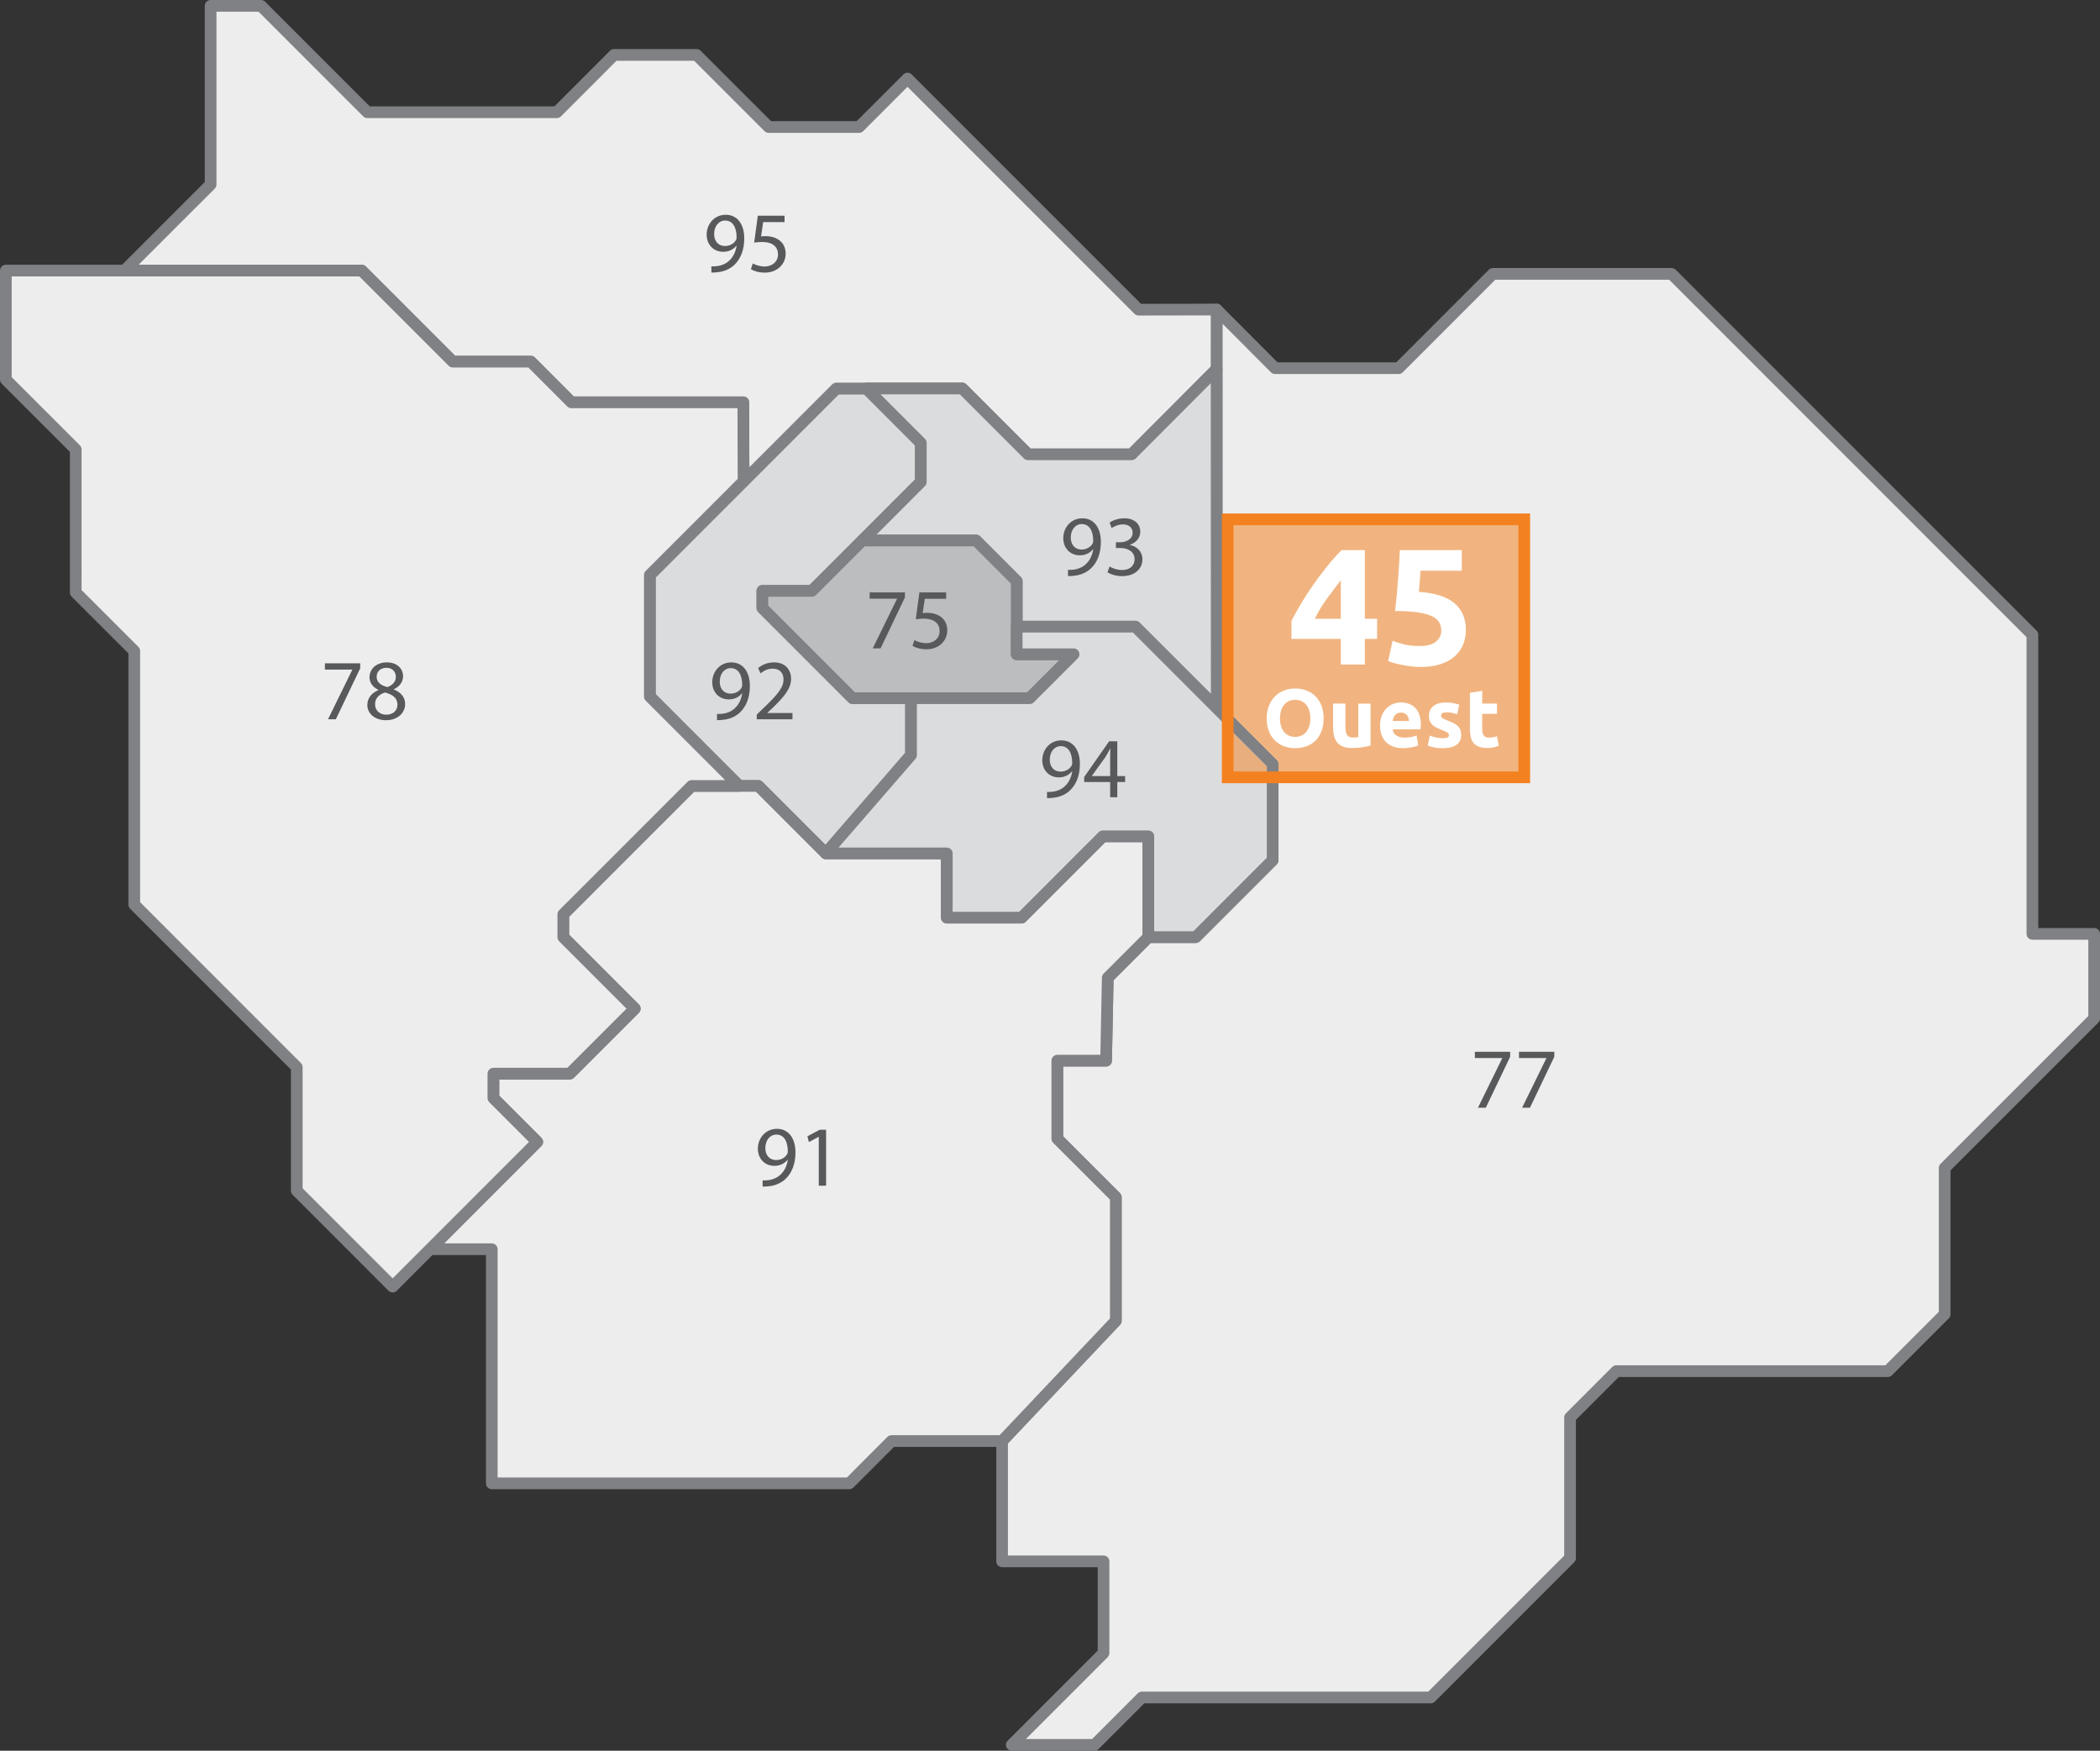 <?xml version="1.0" encoding="utf-8"?>
<!-- Generator: Adobe Illustrator 16.0.0, SVG Export Plug-In . SVG Version: 6.00 Build 0)  -->
<!DOCTYPE svg PUBLIC "-//W3C//DTD SVG 1.1//EN" "http://www.w3.org/Graphics/SVG/1.1/DTD/svg11.dtd">
<svg version="1.1" id="Calque_1" xmlns="http://www.w3.org/2000/svg" xmlns:xlink="http://www.w3.org/1999/xlink" x="0px" y="0px"
	 width="226.771px" height="189.004px" viewBox="0 0 226.771 189.004" enable-background="new 0 0 226.771 189.004"
	 xml:space="preserve">
<rect x="0" y="0" width="226.771" height="189.004" fill="#333333" stroke="none"/>
<polygon fill="#DBDCDD" points="98.381,75.373 98.381,81.512 89.171,92.132 81.886,84.85 79.824,84.85 70.172,75.195 70.172,62.082 
	90.31,41.941 93.559,41.941 99.435,47.819 99.435,52.033 87.676,63.792 82.326,63.792 82.326,65.635 92.064,75.373 "/>
<path fill="#808184" d="M98.381,75.373h-0.632v5.903l-8.611,9.931l-6.805-6.803c-0.118-0.119-0.28-0.186-0.446-0.186h-1.801
	l-9.282-9.284V62.343l19.769-19.771h2.725l5.508,5.508v3.69l-11.389,11.39h-5.088c-0.166,0-0.329,0.067-0.446,0.185
	s-0.185,0.281-0.185,0.446v1.843c0,0.166,0.067,0.329,0.185,0.446l9.738,9.738c0.119,0.119,0.277,0.185,0.446,0.185h6.316V75.373
	h-0.632H98.381v-0.632h-6.055l-9.368-9.368v-0.95h4.718c0.169,0,0.328-0.066,0.446-0.186l11.759-11.758
	c0.118-0.118,0.185-0.281,0.185-0.446v-4.214c0-0.167-0.066-0.329-0.185-0.446l-5.876-5.879c-0.118-0.118-0.279-0.185-0.446-0.185
	H90.31c-0.166,0-0.329,0.067-0.446,0.185L69.725,61.635c-0.117,0.118-0.185,0.28-0.185,0.447v13.113
	c0,0.167,0.068,0.329,0.185,0.447l9.652,9.654c0.12,0.12,0.278,0.185,0.447,0.185h1.801l7.1,7.098
	c0.125,0.125,0.293,0.19,0.469,0.185c0.176-0.007,0.339-0.085,0.455-0.218l9.209-10.62c0.099-0.114,0.154-0.262,0.154-0.413v-6.139
	c0-0.166-0.067-0.329-0.185-0.446c-0.118-0.118-0.279-0.186-0.446-0.186V75.373z"/>
<polygon fill="#EDEDEE" points="131.378,33.417 137.692,39.748 151.032,39.748 161.209,29.569 180.512,29.569 219.472,68.528 
	219.472,100.821 226.14,100.821 226.14,109.948 209.995,126.094 209.995,141.882 203.853,148.024 174.543,148.024 169.544,153.026 
	169.544,168.211 154.497,183.258 123.306,183.258 118.19,188.37 109.259,188.37 119.166,178.465 119.166,168.56 108.212,168.56 
	108.212,155.573 120.494,142.589 120.494,129.249 114.177,122.935 114.177,114.508 119.444,114.508 119.622,105.558 
	124.004,101.172 129.124,101.172 137.428,92.865 137.428,82.48 131.378,76.444 "/>
<path fill="#808184" d="M131.378,33.417l-0.447,0.446l6.314,6.332c0.119,0.12,0.279,0.185,0.447,0.185h13.34
	c0.168,0,0.326-0.065,0.445-0.185l9.994-9.994h18.779l38.589,38.59v32.031c0,0.167,0.067,0.329,0.186,0.446
	c0.117,0.117,0.28,0.185,0.446,0.185h6.038v8.235l-15.96,15.96c-0.116,0.117-0.185,0.28-0.185,0.447v15.526l-5.774,5.772h-29.048
	c-0.166,0-0.328,0.068-0.445,0.187l-5,5.001c-0.118,0.117-0.186,0.28-0.186,0.446v14.922l-14.678,14.678h-30.929
	c-0.167,0-0.328,0.067-0.447,0.185l-4.929,4.93h-7.146l8.829-8.83c0.117-0.116,0.186-0.279,0.186-0.445v-9.905
	c0-0.167-0.068-0.33-0.186-0.447c-0.117-0.118-0.279-0.185-0.446-0.185h-10.322v-12.104l12.107-12.802
	c0.111-0.117,0.174-0.272,0.174-0.434v-13.34c0-0.17-0.066-0.328-0.186-0.447l-6.133-6.129v-7.533h4.638
	c0.342,0,0.623-0.276,0.63-0.62l0.173-8.695l4.02-4.022h4.857c0.168,0,0.326-0.065,0.445-0.186l8.305-8.306
	c0.117-0.117,0.186-0.281,0.186-0.446V82.48c0-0.169-0.067-0.329-0.186-0.447l-5.865-5.852V33.417H131.378l-0.447,0.446
	L131.378,33.417h-0.632v43.028c0,0.168,0.066,0.328,0.187,0.447l5.863,5.851v9.861l-7.935,7.937h-4.857
	c-0.168,0-0.327,0.065-0.445,0.186l-4.384,4.386c-0.116,0.116-0.181,0.27-0.185,0.434l-0.165,8.331h-4.648
	c-0.167,0-0.33,0.068-0.447,0.186c-0.118,0.118-0.187,0.279-0.187,0.446v8.427c0,0.169,0.066,0.327,0.187,0.446l6.132,6.128v12.827
	l-12.107,12.802c-0.112,0.118-0.174,0.273-0.174,0.435v12.986c0,0.165,0.068,0.329,0.186,0.445c0.117,0.117,0.28,0.186,0.446,0.186
	h10.322v9.014l-9.721,9.721c-0.182,0.181-0.235,0.453-0.138,0.688s0.329,0.391,0.583,0.391h8.932c0.166,0,0.328-0.067,0.446-0.187
	l4.931-4.928h30.93c0.165,0,0.328-0.067,0.445-0.185l15.048-15.048c0.118-0.118,0.185-0.28,0.185-0.446v-14.922l4.631-4.633h29.047
	c0.167,0,0.329-0.067,0.447-0.185l6.143-6.144c0.117-0.116,0.185-0.279,0.185-0.446v-15.528l15.96-15.958
	c0.118-0.118,0.185-0.28,0.185-0.447v-9.127c0-0.167-0.066-0.329-0.185-0.446c-0.116-0.118-0.28-0.186-0.447-0.186h-6.037V68.528
	c0-0.166-0.066-0.329-0.184-0.446l-38.962-38.958c-0.116-0.118-0.279-0.186-0.445-0.186h-19.303c-0.165,0-0.329,0.068-0.445,0.186
	l-9.994,9.994h-12.815l-6.13-6.146c-0.18-0.181-0.451-0.235-0.687-0.138c-0.237,0.098-0.392,0.329-0.392,0.583H131.378"/>
<polygon fill="#EDEDEE" points="13.442,29.215 22.743,19.918 22.743,0.631 28.184,0.631 39.67,12.118 60.127,12.118 66.315,5.926 
	75.218,5.926 83.003,13.71 92.768,13.71 97.999,8.48 122.951,33.431 131.374,33.417 131.377,33.417 131.374,39.848 122.199,49.05 
	111.018,49.05 103.909,41.941 90.311,41.941 80.292,51.959 80.266,43.436 61.705,43.436 57.316,39.043 48.896,39.043 39.065,29.215 
	"/>
<path fill="#808184" d="M13.442,29.215l0.446,0.446l9.301-9.297c0.119-0.12,0.186-0.277,0.186-0.446V1.262h4.547l11.301,11.302
	c0.119,0.12,0.278,0.186,0.447,0.186h20.458c0.168,0,0.327-0.066,0.446-0.186l6.002-6.006h8.379l7.601,7.598
	c0.12,0.12,0.278,0.186,0.446,0.186h9.765c0.167,0,0.329-0.067,0.446-0.186l4.785-4.783l24.507,24.504
	c0.119,0.119,0.278,0.186,0.447,0.186l8.423-0.015h-0.002h0.003v-0.631l-0.63,0l-0.005,6.169l-8.806,8.832h-10.658l-6.923-6.923
	c-0.117-0.118-0.28-0.186-0.446-0.186H90.311c-0.167,0-0.33,0.068-0.447,0.186l-8.944,8.945l-0.021-7.005
	c-0.002-0.349-0.283-0.63-0.632-0.63h-18.3l-4.203-4.207c-0.12-0.12-0.278-0.186-0.447-0.186h-8.159l-9.646-9.643
	c-0.117-0.118-0.28-0.186-0.446-0.186H13.442V29.215l0.446,0.446L13.442,29.215v0.631h25.362l9.646,9.644
	c0.119,0.119,0.278,0.185,0.446,0.185h8.158l4.204,4.208c0.118,0.119,0.278,0.184,0.446,0.184h17.932l0.024,7.895
	c0,0.256,0.154,0.484,0.39,0.582c0.236,0.098,0.507,0.044,0.687-0.137l9.833-9.833h13.075l6.925,6.924
	c0.118,0.12,0.276,0.185,0.446,0.185h11.182c0.168,0,0.327-0.066,0.445-0.186l9.177-9.202c0.116-0.118,0.185-0.28,0.185-0.446
	l0.003-6.431c0-0.168-0.064-0.327-0.185-0.446c-0.118-0.119-0.277-0.185-0.447-0.185h-0.003h-0.002l-8.16,0.014L98.446,8.034
	c-0.246-0.247-0.646-0.247-0.893,0l-5.047,5.044h-9.242L75.664,5.48c-0.118-0.118-0.28-0.185-0.446-0.185h-8.902
	c-0.169,0-0.328,0.065-0.446,0.185l-6.004,6.006H39.931L28.63,0.185C28.513,0.068,28.35,0,28.184,0h-5.44
	c-0.166,0-0.329,0.068-0.446,0.185c-0.118,0.118-0.185,0.28-0.185,0.446v19.025l-9.117,9.112c-0.181,0.18-0.234,0.452-0.138,0.688
	c0.099,0.236,0.328,0.389,0.584,0.389V29.215z"/>
<polygon fill="#EDEDEE" points="124.005,90.289 124.005,101.171 119.621,105.558 119.443,114.508 114.176,114.508 114.176,122.935 
	120.494,129.249 120.494,142.589 108.211,155.573 96.275,155.573 91.715,160.139 53.104,160.139 53.104,134.863 46.435,134.863 
	58.016,123.282 53.28,118.545 53.28,115.911 61.529,115.911 68.547,108.892 60.827,101.171 60.827,98.716 74.692,84.851 
	81.886,84.851 89.17,92.133 102.243,92.133 102.243,99.067 110.316,99.067 119.09,90.289 "/>
<path fill="#808184" d="M124.005,90.289h-0.632v10.621l-4.198,4.202c-0.116,0.116-0.182,0.27-0.185,0.434l-0.165,8.331h-4.649
	c-0.166,0-0.328,0.068-0.446,0.186c-0.117,0.117-0.186,0.28-0.186,0.446v8.427c0,0.168,0.066,0.326,0.186,0.446l6.133,6.129v12.827
	l-11.923,12.605H96.275c-0.168,0-0.328,0.064-0.446,0.184l-4.376,4.381H53.735v-24.644c0-0.167-0.066-0.328-0.185-0.446
	c-0.117-0.118-0.28-0.185-0.446-0.185h-5.145l10.503-10.504c0.246-0.247,0.246-0.646,0-0.893l-4.551-4.553v-1.741h7.617
	c0.168,0,0.327-0.066,0.446-0.186l7.019-7.019c0.247-0.247,0.247-0.646,0-0.893l-7.536-7.536v-1.933l13.497-13.496h6.67l7.099,7.098
	c0.118,0.117,0.281,0.184,0.446,0.184h12.441l0.001,6.304c0,0.166,0.065,0.329,0.185,0.447c0.117,0.118,0.28,0.184,0.446,0.184
	h8.073c0.168,0,0.327-0.065,0.446-0.184l8.59-8.593h4.652V90.289h-0.632H124.005v-0.631h-4.915c-0.166,0-0.329,0.068-0.446,0.185
	l-8.59,8.593h-7.179v-6.303c0-0.167-0.068-0.329-0.186-0.447c-0.118-0.118-0.28-0.185-0.446-0.185H89.433l-7.1-7.098
	c-0.117-0.118-0.281-0.185-0.447-0.185h-7.193c-0.166,0-0.329,0.067-0.446,0.185L60.381,98.269
	c-0.117,0.118-0.185,0.281-0.185,0.447v2.456c0,0.166,0.068,0.329,0.185,0.446l7.273,7.274l-6.388,6.388H53.28
	c-0.167,0-0.329,0.067-0.446,0.185s-0.186,0.281-0.186,0.446v2.635c0,0.166,0.068,0.329,0.186,0.446l4.29,4.291l-11.134,11.135
	c-0.18,0.18-0.235,0.452-0.136,0.688c0.097,0.237,0.328,0.39,0.583,0.39h6.038v24.645c0,0.165,0.067,0.328,0.185,0.445
	c0.118,0.118,0.28,0.185,0.446,0.185h38.611c0.169,0,0.327-0.065,0.446-0.185l4.376-4.38h11.674c0.174,0,0.34-0.072,0.46-0.198
	l12.28-12.983c0.111-0.116,0.173-0.272,0.173-0.434v-13.34c0-0.17-0.066-0.329-0.185-0.447l-6.133-6.129v-7.533h4.637
	c0.344,0,0.625-0.276,0.631-0.618l0.173-8.697l4.204-4.207c0.117-0.117,0.186-0.28,0.186-0.446V90.289
	c0-0.167-0.068-0.329-0.186-0.446c-0.117-0.117-0.28-0.185-0.446-0.185V90.289z"/>
<polygon fill="#DBDCDD" points="131.393,76.427 122.602,67.652 109.789,67.652 109.789,62.74 105.403,58.353 93.119,58.353 
	99.435,52.033 99.435,47.819 93.559,41.941 103.909,41.941 111.018,49.05 122.199,49.05 131.377,39.842 "/>
<path fill="#808184" d="M131.393,76.428l0.446-0.447l-8.792-8.775c-0.116-0.117-0.279-0.184-0.445-0.184h-12.181V62.74
	c0-0.167-0.067-0.33-0.186-0.447l-4.386-4.388c-0.117-0.118-0.279-0.185-0.445-0.185H94.643l5.238-5.242
	c0.116-0.117,0.185-0.28,0.185-0.446v-4.213c0-0.166-0.066-0.329-0.185-0.447l-4.798-4.801h8.564l6.924,6.924
	c0.118,0.119,0.277,0.186,0.447,0.186h11.179c0.169,0,0.329-0.067,0.447-0.186l8.103-8.127l0.015,35.059H131.393l0.446-0.447
	L131.393,76.428l0.631-0.001l-0.015-36.584c0-0.256-0.153-0.486-0.39-0.583c-0.235-0.099-0.507-0.043-0.688,0.137l-8.994,9.022
	h-10.657l-6.924-6.925c-0.117-0.117-0.279-0.185-0.446-0.185H93.559c-0.256,0-0.486,0.154-0.584,0.39
	c-0.098,0.236-0.043,0.507,0.137,0.688l5.69,5.694v3.69l-6.13,6.134c-0.181,0.181-0.234,0.453-0.137,0.688
	c0.099,0.236,0.328,0.39,0.584,0.39h12.022l4.017,4.019v4.651c0,0.168,0.065,0.327,0.186,0.445c0.118,0.119,0.277,0.186,0.445,0.186
	h12.551l8.606,8.59c0.181,0.18,0.452,0.234,0.688,0.136c0.235-0.098,0.389-0.328,0.389-0.583L131.393,76.428"/>
<polygon fill="#EDEDEE" points="0.632,29.215 39.066,29.215 48.896,39.043 57.316,39.043 61.705,43.436 80.266,43.436 
	80.292,51.959 70.172,62.082 70.172,75.195 79.824,84.85 74.693,84.85 60.828,98.715 60.828,101.171 68.548,108.892 61.529,115.911 
	53.28,115.911 53.28,118.545 58.016,123.282 42.399,138.902 32.046,128.549 32.046,115.209 14.499,97.661 14.499,70.282 
	8.179,63.966 8.179,48.523 0.632,40.978 "/>
<path fill="#808184" d="M0.632,29.215v0.631h38.172l9.646,9.644c0.119,0.119,0.278,0.185,0.446,0.185h8.159l4.204,4.208
	c0.118,0.119,0.278,0.184,0.446,0.184h17.932l0.023,7.632l-9.935,9.936c-0.117,0.118-0.185,0.281-0.185,0.447v13.113
	c0,0.167,0.068,0.329,0.185,0.447l8.575,8.576l-3.607,0.001c-0.167,0-0.329,0.066-0.446,0.185L60.38,98.269
	c-0.117,0.118-0.184,0.281-0.184,0.446v2.457c0,0.167,0.067,0.329,0.184,0.446l7.274,7.274l-6.388,6.388H53.28
	c-0.167,0-0.329,0.067-0.446,0.185s-0.186,0.281-0.186,0.446v2.635c0,0.166,0.068,0.329,0.186,0.446l4.29,4.291l-14.724,14.727
	l-9.722-9.723v-13.077c0-0.167-0.066-0.33-0.184-0.446L15.129,97.399V70.282c0-0.168-0.066-0.328-0.185-0.447l-6.135-6.13V48.523
	c0-0.166-0.067-0.329-0.184-0.446l-7.362-7.361v-11.5H0.632v0.631V29.215H0v11.762c0,0.167,0.068,0.329,0.186,0.446l7.362,7.361
	v15.181c0,0.169,0.065,0.328,0.185,0.447l6.135,6.13v27.118c0,0.166,0.067,0.329,0.184,0.447l17.363,17.363v13.078
	c0,0.166,0.068,0.329,0.185,0.446l10.353,10.354c0.119,0.119,0.278,0.185,0.446,0.185s0.327-0.065,0.446-0.185l15.617-15.621
	c0.247-0.247,0.247-0.646,0-0.893l-4.55-4.553v-1.741h7.618c0.168,0,0.327-0.066,0.446-0.186l7.019-7.019
	c0.246-0.247,0.247-0.646,0-0.893l-7.536-7.536v-1.933l13.496-13.496h4.87c0.255,0,0.485-0.155,0.583-0.391
	c0.097-0.235,0.043-0.507-0.137-0.688l-9.467-9.469V62.343l9.935-9.938c0.12-0.12,0.187-0.28,0.185-0.448l-0.025-8.524
	c-0.002-0.349-0.283-0.63-0.632-0.63h-18.3l-4.203-4.207c-0.12-0.12-0.278-0.186-0.447-0.186h-8.159l-9.645-9.643
	c-0.118-0.118-0.281-0.186-0.446-0.186H0.632c-0.167,0-0.329,0.068-0.446,0.186C0.068,28.886,0,29.049,0,29.215H0.632z"/>
<polygon fill="#BBBDBF" points="82.327,65.635 92.064,75.374 111.192,75.374 115.932,70.634 109.789,70.634 109.789,62.74 
	105.402,58.353 93.118,58.353 87.676,63.792 82.327,63.792 "/>
<path fill="#808184" d="M82.327,65.635l-0.447,0.446l9.738,9.739c0.118,0.119,0.277,0.185,0.446,0.185h19.128
	c0.17,0,0.329-0.066,0.447-0.185l4.738-4.739c0.182-0.181,0.235-0.453,0.138-0.688c-0.098-0.236-0.329-0.39-0.584-0.39h-5.511V62.74
	c0-0.166-0.067-0.329-0.185-0.446l-4.387-4.388c-0.116-0.118-0.28-0.185-0.447-0.185H93.118c-0.166,0-0.328,0.067-0.446,0.185
	l-5.258,5.255h-5.087c-0.167,0-0.329,0.067-0.447,0.186c-0.117,0.118-0.185,0.28-0.185,0.446v1.843c0,0.167,0.068,0.329,0.185,0.446
	L82.327,65.635h0.631v-1.211h4.718c0.168,0,0.327-0.066,0.446-0.186l5.258-5.255h11.761l4.017,4.018v7.633
	c0,0.168,0.065,0.327,0.184,0.446c0.12,0.119,0.279,0.185,0.447,0.185h4.618l-3.477,3.477H92.325l-9.552-9.554L82.327,65.635h0.631
	H82.327z"/>
<polygon fill="#DBDCDD" points="109.789,67.653 122.602,67.653 137.427,82.481 137.427,92.865 129.124,101.172 124.004,101.172 
	124.004,90.289 119.09,90.289 110.316,99.067 102.242,99.067 102.242,92.132 89.171,92.132 98.381,81.512 98.381,75.373 
	111.194,75.373 115.932,70.634 109.789,70.634 "/>
<path fill="#808184" d="M109.789,67.653v0.631h12.55l14.457,14.458v9.862l-7.935,7.937h-4.224V90.289
	c0-0.165-0.068-0.328-0.187-0.447c-0.118-0.116-0.28-0.184-0.447-0.184h-4.914c-0.166,0-0.327,0.068-0.446,0.184l-8.59,8.594h-7.179
	v-6.303c0-0.166-0.067-0.329-0.186-0.446c-0.118-0.117-0.28-0.185-0.447-0.185H90.554l8.303-9.575
	c0.099-0.114,0.154-0.263,0.154-0.414v-5.507h12.183c0.168,0,0.327-0.066,0.445-0.185l4.738-4.74
	c0.181-0.181,0.235-0.451,0.137-0.688c-0.098-0.235-0.328-0.39-0.583-0.39h-5.511v-2.35H109.789v0.631V67.653h-0.631v2.981
	c0,0.168,0.065,0.327,0.186,0.445c0.118,0.12,0.277,0.186,0.445,0.186h4.618l-3.477,3.476l-12.55,0.001
	c-0.167,0-0.329,0.068-0.447,0.185c-0.118,0.118-0.185,0.28-0.185,0.446v5.904l-9.055,10.442c-0.163,0.187-0.201,0.451-0.097,0.676
	c0.102,0.225,0.327,0.37,0.575,0.37h12.441v6.303c0,0.166,0.066,0.329,0.185,0.446c0.116,0.117,0.28,0.185,0.445,0.185h8.074
	c0.169,0,0.327-0.066,0.446-0.185l8.589-8.593h4.022v10.251c0,0.166,0.067,0.329,0.185,0.445c0.116,0.119,0.28,0.186,0.445,0.186
	h5.12c0.167,0,0.326-0.065,0.445-0.186l8.305-8.306c0.118-0.118,0.186-0.281,0.186-0.447V82.481c0-0.167-0.067-0.331-0.186-0.447
	l-14.826-14.827c-0.117-0.119-0.28-0.186-0.446-0.186h-12.813c-0.166,0-0.328,0.067-0.445,0.186
	c-0.118,0.117-0.186,0.28-0.186,0.446H109.789"/>
<g>
	<path fill="#58595B" d="M163.076,113.549v0.539l-2.63,5.501h-0.846l2.62-5.343v-0.019h-2.955v-0.678H163.076z"/>
	<path fill="#58595B" d="M167.843,113.549v0.539l-2.63,5.501h-0.846l2.62-5.343v-0.019h-2.955v-0.678H167.843z"/>
</g>
<g>
	<path fill="#58595B" d="M82.35,127.433c0.177,0.019,0.381,0,0.66-0.028c0.474-0.064,0.92-0.26,1.264-0.585
		c0.4-0.362,0.688-0.893,0.799-1.607h-0.028c-0.334,0.408-0.818,0.65-1.422,0.65c-1.087,0-1.784-0.817-1.784-1.849
		c0-1.143,0.827-2.147,2.063-2.147s1.998,1.004,1.998,2.546c0,1.329-0.446,2.258-1.041,2.834c-0.464,0.455-1.105,0.733-1.756,0.809
		c-0.297,0.046-0.558,0.056-0.753,0.046V127.433z M82.647,123.957c0,0.753,0.456,1.282,1.162,1.282c0.548,0,0.976-0.27,1.189-0.632
		c0.046-0.074,0.074-0.167,0.074-0.297c0-1.032-0.381-1.822-1.236-1.822C83.14,122.489,82.647,123.103,82.647,123.957z"/>
	<path fill="#58595B" d="M88.417,122.73h-0.019l-1.05,0.567l-0.158-0.623l1.32-0.706h0.697v6.04h-0.79V122.73z"/>
</g>
<g>
	<path fill="#58595B" d="M38.897,71.611v0.539l-2.63,5.501h-0.846l2.621-5.343V72.29h-2.955v-0.678H38.897z"/>
	<path fill="#58595B" d="M39.668,76.118c0-0.762,0.456-1.301,1.199-1.617l-0.009-0.028c-0.669-0.316-0.957-0.836-0.957-1.356
		c0-0.957,0.809-1.608,1.868-1.608c1.171,0,1.756,0.734,1.756,1.487c0,0.511-0.251,1.06-0.994,1.413v0.028
		c0.752,0.297,1.217,0.827,1.217,1.561c0,1.05-0.901,1.756-2.054,1.756C40.43,77.753,39.668,77.001,39.668,76.118z M42.92,76.081
		c0-0.734-0.511-1.087-1.329-1.32c-0.707,0.205-1.087,0.669-1.087,1.245c-0.028,0.614,0.437,1.152,1.208,1.152
		C42.446,77.159,42.92,76.704,42.92,76.081z M40.672,73.061c0,0.604,0.455,0.929,1.152,1.115c0.521-0.176,0.92-0.548,0.92-1.096
		c0-0.483-0.288-0.985-1.022-0.985C41.043,72.094,40.672,72.541,40.672,73.061z"/>
</g>
<g>
	<path fill="#58595B" d="M76.82,28.753c0.177,0.019,0.381,0,0.66-0.028c0.474-0.065,0.92-0.26,1.264-0.585
		c0.4-0.362,0.688-0.892,0.799-1.607h-0.028c-0.334,0.409-0.818,0.65-1.422,0.65c-1.087,0-1.784-0.818-1.784-1.849
		c0-1.143,0.827-2.147,2.063-2.147s1.998,1.004,1.998,2.546c0,1.329-0.446,2.258-1.041,2.834c-0.464,0.456-1.105,0.734-1.756,0.809
		c-0.297,0.046-0.558,0.056-0.753,0.046V28.753z M77.118,25.277c0,0.753,0.456,1.283,1.162,1.283c0.548,0,0.976-0.27,1.189-0.632
		c0.046-0.075,0.074-0.167,0.074-0.297c0-1.032-0.381-1.822-1.236-1.822C77.61,23.809,77.118,24.423,77.118,25.277z"/>
	<path fill="#58595B" d="M84.719,23.977h-2.305l-0.232,1.552c0.139-0.019,0.27-0.037,0.493-0.037c0.464,0,0.929,0.102,1.301,0.325
		c0.474,0.27,0.864,0.79,0.864,1.552c0,1.18-0.938,2.063-2.249,2.063c-0.66,0-1.217-0.186-1.505-0.372l0.205-0.623
		c0.251,0.149,0.743,0.334,1.292,0.334c0.771,0,1.431-0.502,1.431-1.31c-0.009-0.781-0.53-1.338-1.738-1.338
		c-0.344,0-0.613,0.037-0.836,0.065l0.391-2.899h2.89V23.977z"/>
</g>
<g>
	<path fill="#58595B" d="M97.721,63.954v0.539l-2.63,5.501h-0.846l2.62-5.343v-0.019H93.91v-0.678H97.721z"/>
	<path fill="#58595B" d="M102.171,64.642h-2.305l-0.231,1.552c0.139-0.019,0.269-0.037,0.492-0.037c0.465,0,0.929,0.102,1.301,0.325
		c0.474,0.27,0.864,0.79,0.864,1.552c0,1.18-0.938,2.063-2.249,2.063c-0.659,0-1.217-0.186-1.505-0.372l0.204-0.623
		c0.251,0.149,0.743,0.334,1.292,0.334c0.771,0,1.431-0.502,1.431-1.31c-0.009-0.781-0.529-1.338-1.737-1.338
		c-0.344,0-0.613,0.037-0.837,0.065l0.391-2.899h2.89V64.642z"/>
</g>
<g>
	<path fill="#58595B" d="M113.063,85.494c0.176,0.019,0.381,0,0.659-0.028c0.474-0.065,0.92-0.26,1.264-0.585
		c0.399-0.362,0.688-0.892,0.8-1.607h-0.028c-0.335,0.409-0.817,0.65-1.422,0.65c-1.087,0-1.784-0.818-1.784-1.849
		c0-1.143,0.827-2.147,2.063-2.147c1.235,0,1.997,1.004,1.997,2.546c0,1.329-0.445,2.258-1.04,2.834
		c-0.465,0.456-1.106,0.734-1.757,0.809c-0.297,0.046-0.558,0.056-0.752,0.046V85.494z M113.359,82.019
		c0,0.753,0.455,1.283,1.161,1.283c0.549,0,0.977-0.27,1.189-0.632c0.047-0.075,0.075-0.167,0.075-0.297
		c0-1.032-0.382-1.822-1.236-1.822C113.852,80.55,113.359,81.164,113.359,82.019z"/>
	<path fill="#58595B" d="M119.882,86.07v-1.645h-2.806v-0.539l2.694-3.856h0.883v3.754h0.846v0.641h-0.846v1.645H119.882z
		 M119.882,83.784v-2.016c0-0.316,0.01-0.632,0.028-0.948h-0.028c-0.186,0.354-0.334,0.613-0.501,0.892l-1.478,2.054v0.019H119.882z
		"/>
</g>
<g>
	<path fill="#58595B" d="M77.425,77.075c0.177,0.019,0.381,0,0.66-0.028c0.474-0.065,0.92-0.26,1.264-0.585
		c0.4-0.362,0.688-0.892,0.799-1.607H80.12c-0.334,0.409-0.818,0.65-1.422,0.65c-1.087,0-1.784-0.818-1.784-1.849
		c0-1.143,0.827-2.147,2.063-2.147s1.998,1.004,1.998,2.546c0,1.329-0.446,2.258-1.041,2.834c-0.464,0.456-1.105,0.734-1.756,0.809
		c-0.297,0.046-0.558,0.056-0.753,0.046V77.075z M77.722,73.6c0,0.753,0.456,1.283,1.162,1.283c0.548,0,0.976-0.27,1.189-0.632
		c0.046-0.075,0.074-0.167,0.074-0.297c0-1.032-0.381-1.822-1.236-1.822C78.215,72.131,77.722,72.745,77.722,73.6z"/>
	<path fill="#58595B" d="M81.718,77.651v-0.502l0.642-0.623c1.542-1.468,2.239-2.249,2.249-3.159c0-0.613-0.297-1.18-1.199-1.18
		c-0.548,0-1.003,0.279-1.282,0.511l-0.26-0.576c0.418-0.353,1.013-0.613,1.71-0.613c1.301,0,1.849,0.892,1.849,1.756
		c0,1.115-0.809,2.017-2.082,3.243l-0.483,0.446v0.019h2.713v0.678H81.718z"/>
</g>
<g>
	<path fill="#58595B" d="M115.33,61.52c0.176,0.019,0.381,0,0.659-0.028c0.474-0.065,0.92-0.26,1.264-0.585
		c0.399-0.362,0.688-0.892,0.8-1.607h-0.028c-0.335,0.409-0.817,0.65-1.422,0.65c-1.087,0-1.784-0.818-1.784-1.849
		c0-1.143,0.827-2.147,2.063-2.147c1.235,0,1.997,1.004,1.997,2.546c0,1.329-0.445,2.258-1.04,2.834
		c-0.465,0.456-1.106,0.734-1.757,0.809c-0.297,0.046-0.558,0.056-0.752,0.046V61.52z M115.627,58.044
		c0,0.753,0.455,1.283,1.161,1.283c0.549,0,0.977-0.27,1.189-0.632c0.047-0.075,0.075-0.167,0.075-0.297
		c0-1.032-0.382-1.822-1.236-1.822C116.119,56.576,115.627,57.189,115.627,58.044z"/>
	<path fill="#58595B" d="M119.817,61.157c0.232,0.148,0.771,0.381,1.338,0.381c1.051,0,1.376-0.669,1.366-1.171
		c-0.009-0.846-0.771-1.208-1.562-1.208h-0.455v-0.613h0.455c0.595,0,1.348-0.307,1.348-1.022c0-0.483-0.307-0.911-1.06-0.911
		c-0.482,0-0.947,0.213-1.208,0.399l-0.213-0.595c0.315-0.232,0.929-0.465,1.579-0.465c1.189,0,1.729,0.707,1.729,1.44
		c0,0.623-0.372,1.152-1.115,1.422v0.019c0.743,0.149,1.348,0.706,1.348,1.552c0,0.967-0.753,1.812-2.202,1.812
		c-0.679,0-1.273-0.213-1.57-0.409L119.817,61.157z"/>
</g>
<path fill="#F1B480" d="M164.598,83.921H138.06v-1.44c0-0.169-0.067-0.329-0.186-0.448l-0.372-0.37l-4.928-4.928V56.066h32.023
	V83.921"/>
<polygon fill="#E8AE7D" points="136.797,83.921 132.574,83.921 132.574,78.52 136.797,82.741 "/>
<path fill="#F48120" d="M163.967,83.289h-30.761v-26.59h30.761V83.289z M165.229,55.436h-33.285v29.116h33.285V55.436z"/>
<g>
	<path fill="#FFFFFF" d="M147.388,59.388v7.414h1.319v2.174h-1.319v2.762h-2.602v-2.762h-5.328v-1.942
		c0.261-0.522,0.588-1.114,0.98-1.773c0.392-0.66,0.828-1.336,1.31-2.032c0.481-0.695,0.989-1.375,1.523-2.041
		c0.534-0.665,1.069-1.265,1.604-1.8H147.388z M144.786,62.631c-0.463,0.605-0.956,1.265-1.479,1.978
		c-0.523,0.712-0.963,1.443-1.319,2.192h2.798V62.631z"/>
	<path fill="#FFFFFF" d="M155.639,68.102c0-0.345-0.077-0.65-0.231-0.918c-0.154-0.267-0.422-0.49-0.802-0.668
		c-0.381-0.178-0.892-0.315-1.532-0.41c-0.642-0.095-1.45-0.143-2.424-0.143c0.131-1.104,0.237-2.228,0.32-3.368
		c0.083-1.141,0.148-2.21,0.196-3.208h6.683v2.228h-4.455c-0.024,0.428-0.051,0.841-0.08,1.239c-0.03,0.398-0.063,0.746-0.098,1.042
		c1.734,0.119,3.014,0.525,3.84,1.221c0.825,0.695,1.238,1.66,1.238,2.896c0,0.57-0.101,1.099-0.303,1.586
		c-0.202,0.487-0.505,0.909-0.909,1.266c-0.403,0.356-0.911,0.636-1.523,0.837s-1.327,0.303-2.147,0.303
		c-0.32,0-0.656-0.021-1.007-0.062c-0.351-0.042-0.688-0.095-1.016-0.161c-0.327-0.065-0.621-0.133-0.882-0.205
		c-0.262-0.071-0.464-0.143-0.606-0.214l0.481-2.192c0.297,0.131,0.689,0.258,1.176,0.383c0.487,0.125,1.069,0.187,1.747,0.187
		c0.819,0,1.413-0.163,1.782-0.49C155.455,68.925,155.639,68.542,155.639,68.102z"/>
</g>
<g>
	<path fill="#FFFFFF" d="M142.934,77.556c0,0.529-0.079,0.994-0.236,1.395s-0.373,0.736-0.646,1.007
		c-0.272,0.27-0.598,0.474-0.976,0.61c-0.377,0.136-0.782,0.205-1.216,0.205c-0.422,0-0.819-0.068-1.194-0.205
		c-0.374-0.137-0.7-0.34-0.979-0.61c-0.279-0.271-0.499-0.606-0.659-1.007c-0.161-0.401-0.241-0.866-0.241-1.395
		s0.083-0.994,0.25-1.395c0.166-0.401,0.391-0.738,0.673-1.011c0.281-0.273,0.608-0.478,0.979-0.615s0.762-0.205,1.172-0.205
		c0.422,0,0.819,0.068,1.194,0.205c0.374,0.137,0.7,0.342,0.979,0.615c0.279,0.273,0.499,0.61,0.659,1.011
		C142.854,76.562,142.934,77.027,142.934,77.556z M138.22,77.556c0,0.303,0.037,0.576,0.111,0.82s0.182,0.453,0.321,0.628
		c0.14,0.175,0.31,0.311,0.512,0.406c0.202,0.095,0.434,0.143,0.695,0.143c0.255,0,0.485-0.048,0.69-0.143
		c0.205-0.095,0.377-0.23,0.517-0.406c0.14-0.175,0.247-0.384,0.321-0.628s0.111-0.517,0.111-0.82s-0.037-0.578-0.111-0.824
		s-0.182-0.458-0.321-0.633c-0.14-0.175-0.312-0.31-0.517-0.405c-0.205-0.095-0.436-0.143-0.69-0.143
		c-0.262,0-0.493,0.049-0.695,0.147c-0.202,0.098-0.372,0.235-0.512,0.41s-0.247,0.386-0.321,0.632
		C138.257,76.987,138.22,77.259,138.22,77.556z"/>
	<path fill="#FFFFFF" d="M148.003,80.487c-0.226,0.065-0.517,0.126-0.873,0.183c-0.356,0.056-0.73,0.084-1.122,0.084
		c-0.398,0-0.729-0.054-0.994-0.16c-0.264-0.107-0.474-0.257-0.628-0.45s-0.265-0.423-0.33-0.69
		c-0.065-0.268-0.098-0.562-0.098-0.882v-2.61h1.328v2.45c0,0.428,0.056,0.736,0.169,0.927c0.112,0.19,0.323,0.285,0.633,0.285
		c0.095,0,0.195-0.004,0.303-0.013c0.106-0.009,0.202-0.019,0.285-0.031v-3.617h1.327V80.487z"/>
	<path fill="#FFFFFF" d="M149.028,78.34c0-0.416,0.063-0.78,0.191-1.092c0.127-0.312,0.295-0.571,0.503-0.779
		s0.447-0.365,0.718-0.472c0.27-0.107,0.548-0.161,0.833-0.161c0.665,0,1.19,0.204,1.577,0.61c0.386,0.407,0.579,1.005,0.579,1.795
		c0,0.077-0.003,0.162-0.009,0.254c-0.006,0.092-0.013,0.174-0.019,0.245h-3.011c0.029,0.273,0.157,0.49,0.383,0.65
		c0.226,0.161,0.528,0.241,0.909,0.241c0.243,0,0.482-0.022,0.717-0.067s0.426-0.1,0.574-0.165l0.179,1.078
		c-0.071,0.036-0.166,0.071-0.285,0.107s-0.251,0.067-0.396,0.094s-0.302,0.049-0.468,0.067c-0.166,0.018-0.333,0.026-0.499,0.026
		c-0.422,0-0.788-0.062-1.101-0.187c-0.312-0.125-0.57-0.295-0.775-0.512c-0.204-0.217-0.356-0.474-0.454-0.771
		C149.077,79.005,149.028,78.684,149.028,78.34z M152.146,77.832c-0.006-0.113-0.025-0.223-0.058-0.33
		c-0.033-0.106-0.084-0.202-0.151-0.285c-0.068-0.083-0.155-0.152-0.259-0.205c-0.104-0.054-0.233-0.08-0.388-0.08
		c-0.148,0-0.276,0.025-0.383,0.076c-0.107,0.05-0.196,0.117-0.268,0.2c-0.071,0.083-0.126,0.18-0.165,0.29
		c-0.038,0.11-0.066,0.222-0.084,0.334H152.146z"/>
	<path fill="#FFFFFF" d="M155.799,79.694c0.244,0,0.416-0.023,0.518-0.071c0.101-0.047,0.151-0.139,0.151-0.276
		c0-0.107-0.065-0.201-0.196-0.281s-0.33-0.171-0.597-0.272c-0.208-0.077-0.396-0.157-0.566-0.24
		c-0.169-0.083-0.313-0.183-0.432-0.299c-0.119-0.116-0.211-0.254-0.276-0.414c-0.065-0.161-0.098-0.354-0.098-0.579
		c0-0.439,0.163-0.787,0.489-1.042c0.327-0.255,0.775-0.383,1.346-0.383c0.285,0,0.559,0.025,0.82,0.076
		c0.261,0.051,0.469,0.105,0.623,0.165l-0.231,1.034c-0.154-0.054-0.322-0.101-0.504-0.143c-0.181-0.042-0.384-0.063-0.61-0.063
		c-0.415,0-0.623,0.116-0.623,0.348c0,0.053,0.009,0.101,0.026,0.143s0.054,0.082,0.107,0.12c0.053,0.039,0.126,0.081,0.218,0.125
		c0.092,0.045,0.21,0.095,0.353,0.148c0.291,0.108,0.531,0.214,0.722,0.319c0.189,0.105,0.34,0.218,0.449,0.339
		c0.11,0.122,0.188,0.256,0.232,0.405c0.044,0.148,0.066,0.32,0.066,0.516c0,0.462-0.174,0.812-0.521,1.049
		c-0.348,0.237-0.839,0.355-1.475,0.355c-0.416,0-0.762-0.036-1.038-0.107c-0.276-0.071-0.468-0.13-0.574-0.178l0.223-1.078
		c0.226,0.089,0.457,0.159,0.695,0.209C155.333,79.669,155.567,79.694,155.799,79.694z"/>
	<path fill="#FFFFFF" d="M158.73,74.793l1.328-0.214v1.381h1.595v1.104h-1.595v1.648c0,0.279,0.049,0.502,0.146,0.668
		s0.296,0.25,0.593,0.25c0.143,0,0.289-0.014,0.44-0.04c0.152-0.027,0.29-0.064,0.415-0.111l0.187,1.033
		c-0.16,0.065-0.338,0.122-0.534,0.169s-0.437,0.071-0.722,0.071c-0.362,0-0.662-0.049-0.9-0.147
		c-0.237-0.098-0.428-0.235-0.57-0.41c-0.143-0.175-0.242-0.387-0.298-0.637c-0.057-0.25-0.085-0.526-0.085-0.829V74.793z"/>
</g>
</svg>
